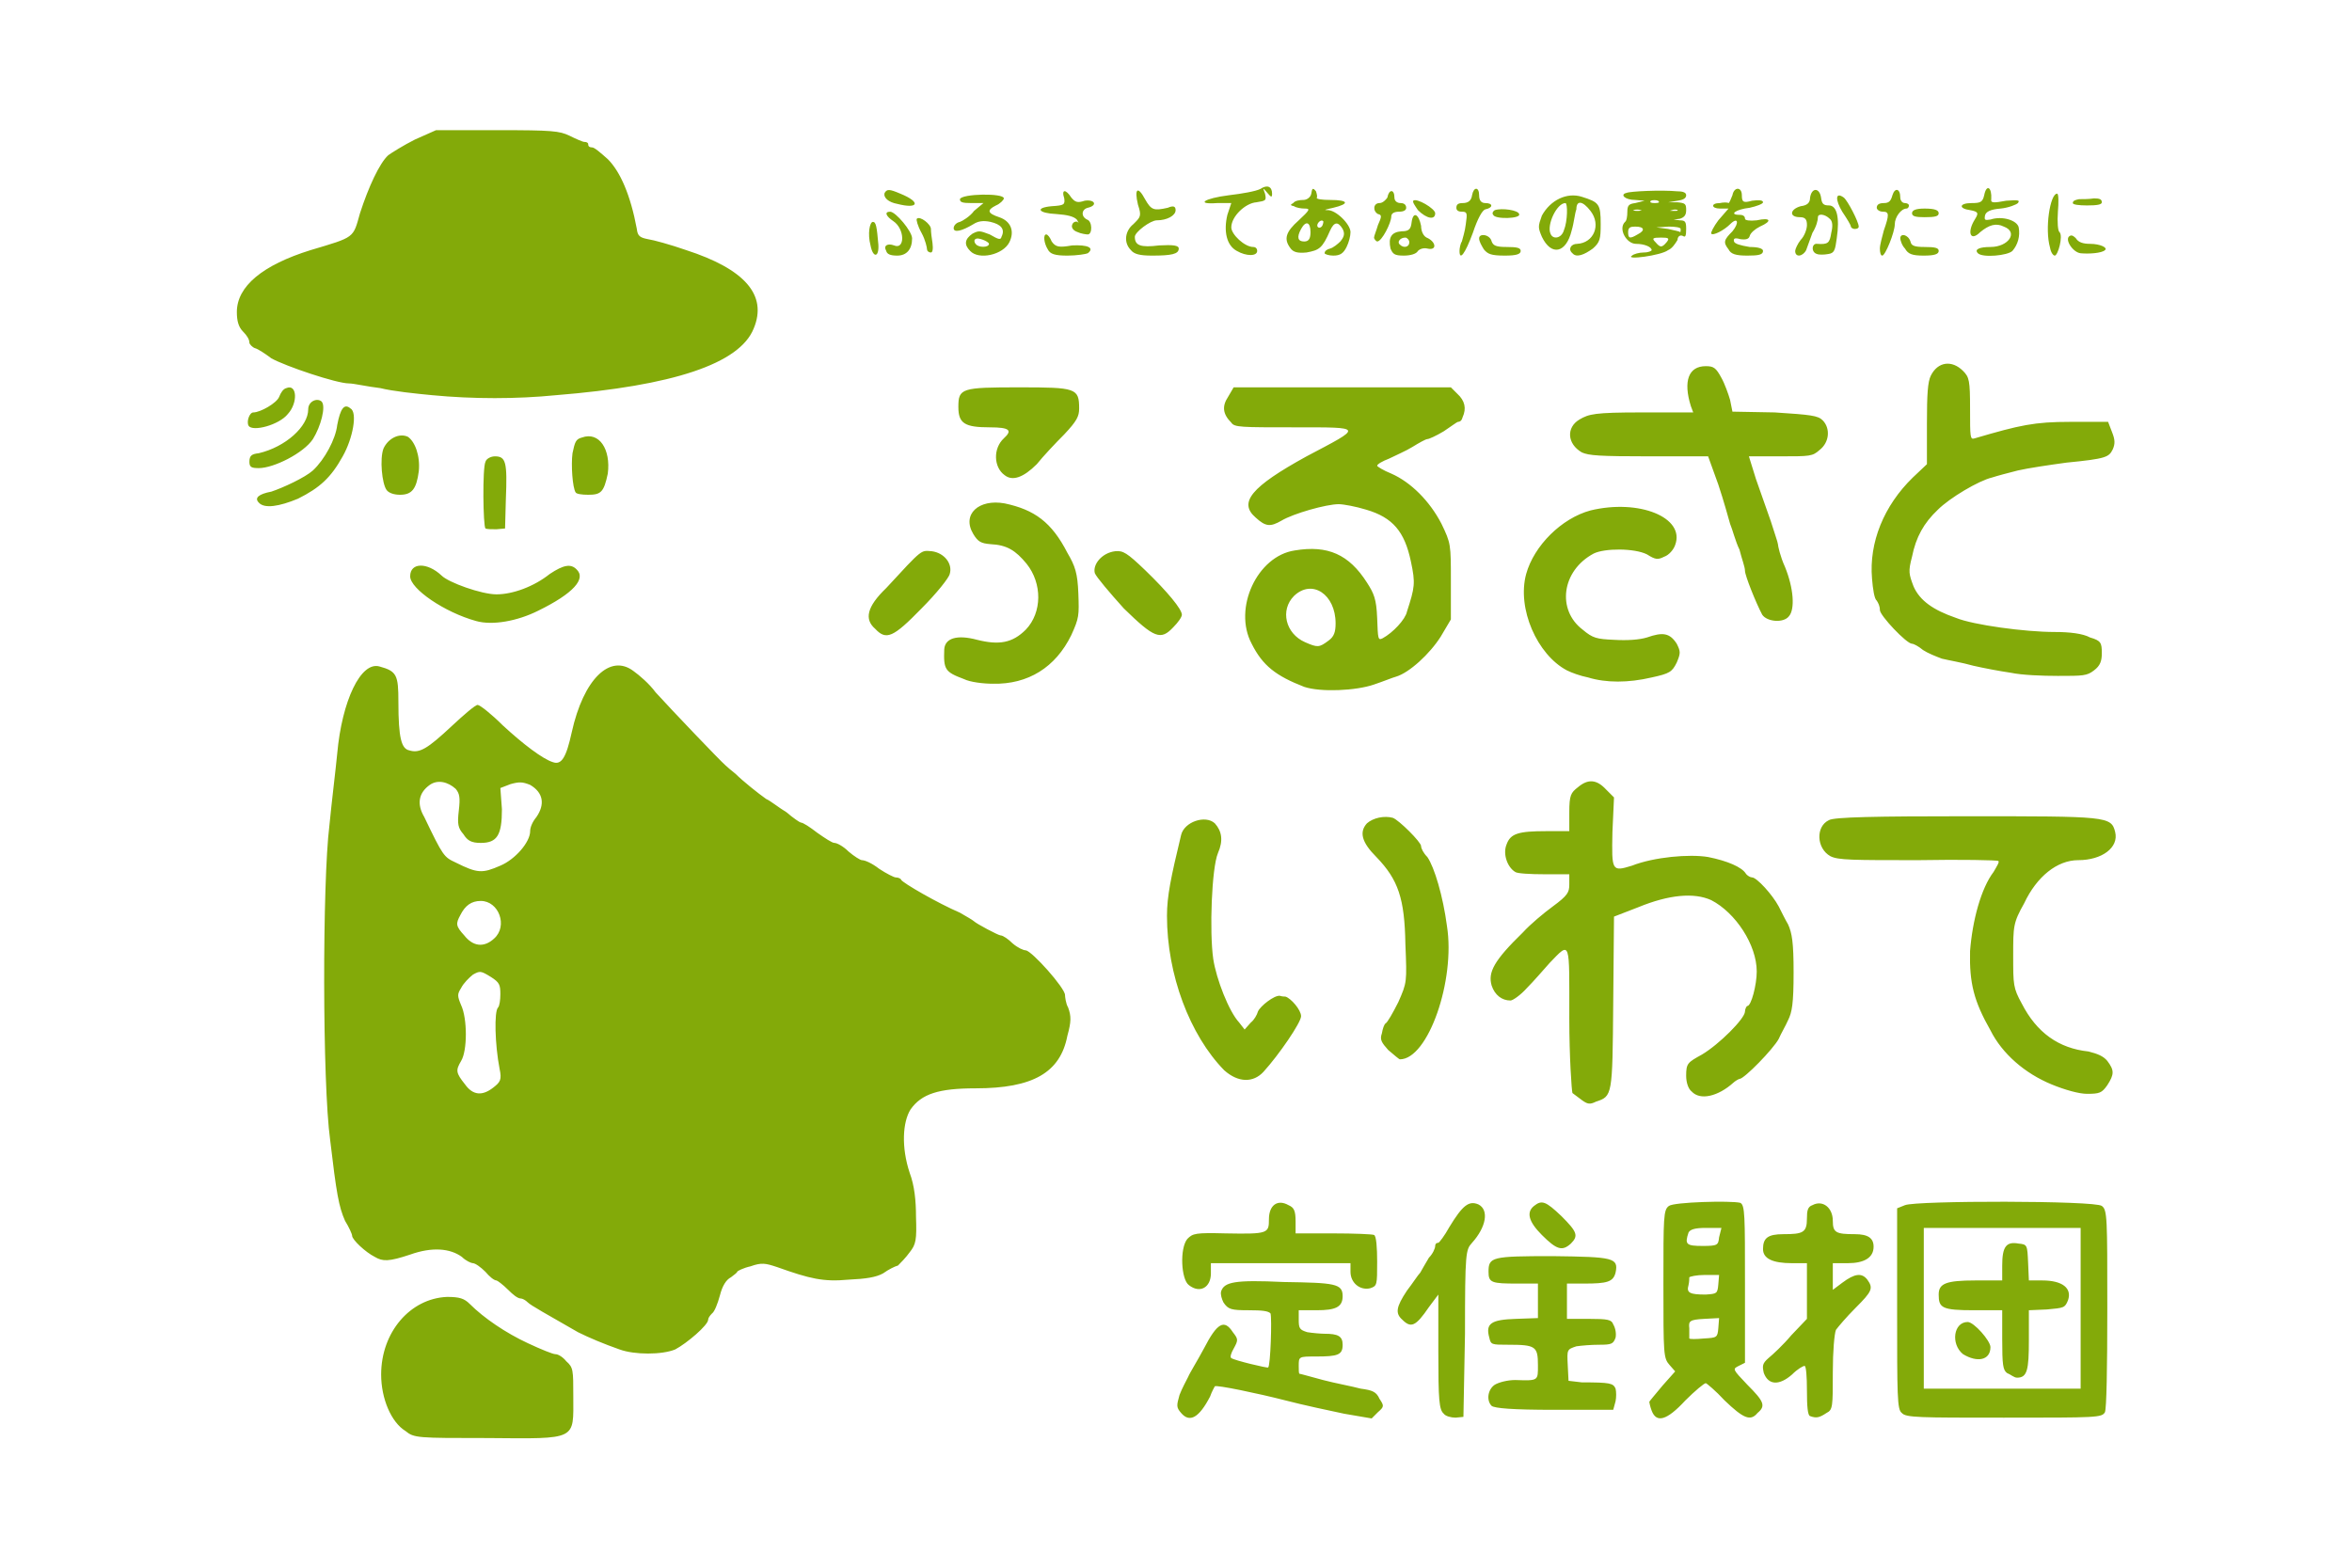 <?xml version="1.0" encoding="UTF-8" standalone="no"?>
<svg
   xmlns:dc="http://purl.org/dc/elements/1.1/"
   xmlns:cc="http://creativecommons.org/ns#"
   xmlns:rdf="http://www.w3.org/1999/02/22-rdf-syntax-ns#"
   xmlns:svg="http://www.w3.org/2000/svg"
   xmlns="http://www.w3.org/2000/svg"
   xmlns:sodipodi="http://sodipodi.sourceforge.net/DTD/sodipodi-0.dtd"
   xmlns:inkscape="http://www.inkscape.org/namespaces/inkscape"
   inkscape:version="0.92.4 (5da689c313, 2019-01-14)"
   id="svg8"
   version="1.1"
   viewBox="0 0 299.9 200"
   height="200"
   width="299.9"
   sodipodi:docname="recruit_14.svg">
  <defs
     id="defs2" />
  <sodipodi:namedview
     inkscape:snap-midpoints="true"
     inkscape:snap-object-midpoints="true"
     scale-x="0.365"
     inkscape:showpageshadow="false"
     fit-margin-bottom="0"
     fit-margin-right="0"
     fit-margin-left="0"
     fit-margin-top="0"
     units="px"
     showgrid="false"
     inkscape:document-rotation="0"
     inkscape:current-layer="layer1"
     inkscape:document-units="px"
     inkscape:cy="42.15"
     inkscape:cx="126.6"
     inkscape:zoom="1.4"
     inkscape:pageshadow="2"
     inkscape:pageopacity="0.0"
     borderopacity="1"
     bordercolor="#cdcdcd"
     pagecolor="#ffffff"
     id="base"
     inkscape:snap-bbox="true"
     inkscape:snap-intersection-paths="true"
     inkscape:snap-page="true"
     inkscape:object-nodes="true"
     inkscape:bbox-paths="true"
     inkscape:bbox-nodes="true"
     inkscape:snap-bbox-edge-midpoints="true"
     inkscape:snap-bbox-midpoints="true"
     inkscape:snap-center="true"
     inkscape:snap-smooth-nodes="true"
     inkscape:object-paths="true" />
  <g
     id="layer1"
     inkscape:groupmode="layer"
     inkscape:label="レイヤー 1"
     transform="translate(-204.2,-286.3)">
    <rect
       style="opacity:1;vector-effect:none;fill:#ffffff;fill-opacity:1;fill-rule:evenodd;stroke:none;stroke-width:1;stroke-linecap:butt;stroke-linejoin:miter;stroke-miterlimit:4;stroke-dasharray:none;stroke-dashoffset:0;stroke-opacity:1"
       id="rect1028"
       width="299.9"
       height="200"
       x="204.2"
       y="286.3" />
    <path
       style="fill:#83aa09;fill-opacity:1;stroke-width:1"
       d="m 255.9,468.8 c -1.8,-1.1 -3.1,-4.1 -3.1,-7.2 0,-5.4 3.7,-9.7 8.4,-9.9 1.6,0 2.2,0.2 2.9,0.9 1.8,1.8 4.6,3.7 7.4,5 1.7,0.8 3.2,1.4 3.5,1.4 0.4,0 1,0.4 1.4,0.9 0.9,0.8 0.9,1.1 0.9,4.5 0,5.6 0.6,5.4 -10.9,5.3 -9,0 -9.4,0 -10.5,-0.9 z m 98.9,-2.3 c -0.6,-0.7 -0.6,-0.9 -0.2,-2.3 0.3,-0.8 0.9,-1.9 1.1,-2.3 0.2,-0.5 1.2,-2.1 2,-3.6 1.7,-3.3 2.6,-3.8 3.7,-2.1 0.7,0.9 0.7,1 0.1,2.1 -0.3,0.5 -0.5,1.1 -0.3,1.2 0.4,0.3 4.6,1.3 4.7,1.2 0.3,-0.2 0.5,-6.3 0.3,-6.9 -0.3,-0.3 -1,-0.4 -2.8,-0.4 -2.2,0 -2.6,-0.1 -3.2,-1 -0.2,-0.4 -0.4,-1 -0.3,-1.4 0.4,-1.2 1.7,-1.5 8,-1.2 6.5,0.1 7.5,0.2 7.5,1.8 0,1.4 -0.9,1.8 -3.3,1.8 h -2.3 v 1.2 c 0,1.1 0.1,1.3 1.1,1.6 0.6,0.1 1.7,0.2 2.2,0.2 1.7,0 2.3,0.3 2.3,1.4 0,1.3 -0.6,1.5 -3.4,1.5 -2.2,0 -2.2,0 -2.2,1.2 0,0.5 0,1 0.1,1 0.1,0 1.5,0.4 3,0.8 1.5,0.4 3.7,0.8 4.8,1.1 1.5,0.2 2,0.4 2.4,1.3 0.6,0.9 0.6,1 -0.2,1.7 l -0.8,0.8 -3.5,-0.6 c -1.9,-0.4 -5.2,-1.1 -7.5,-1.7 -3.5,-0.9 -8.8,-2 -9,-1.8 0,0 -0.4,0.7 -0.6,1.3 -1.4,2.7 -2.6,3.4 -3.7,2.1 z m 33.5,0.1 c -0.6,-0.5 -0.7,-1.7 -0.7,-7.9 v -7.3 l -1.2,1.6 c -1.7,2.5 -2.3,2.7 -3.4,1.6 -0.9,-0.8 -0.8,-1.6 0.6,-3.7 0.7,-0.9 1.4,-2 1.7,-2.3 0.2,-0.4 0.7,-1.2 1.1,-1.9 0.5,-0.5 0.8,-1.2 0.8,-1.5 0,-0.2 0.1,-0.4 0.4,-0.4 0.1,0 0.8,-0.9 1.4,-2 1.7,-2.8 2.5,-3.4 3.7,-2.9 1.4,0.7 1,2.9 -0.8,4.9 -0.8,0.9 -0.9,1.1 -0.9,11.6 l -0.2,10.6 -1,0.1 c -0.6,0 -1.3,-0.2 -1.5,-0.5 z m 26.5,-0.4 c -0.2,-0.5 -0.3,-1.1 -0.3,-1.1 0,-0.1 0.8,-1 1.7,-2.1 l 1.6,-1.8 -0.7,-0.8 c -0.8,-0.9 -0.8,-1.3 -0.8,-10.4 0,-8.5 0,-9.4 0.7,-9.9 0.6,-0.5 7.9,-0.7 9.1,-0.4 0.6,0.3 0.6,1.6 0.6,10.3 v 10.1 l -0.8,0.4 c -0.8,0.4 -0.8,0.4 1.1,2.4 2.1,2.1 2.4,2.7 1.3,3.6 -0.9,1.1 -1.8,0.7 -4.2,-1.6 -1.1,-1.2 -2.3,-2.2 -2.4,-2.2 -0.2,0 -1.4,1 -2.6,2.2 -2.4,2.6 -3.7,2.9 -4.3,1.3 z m 8.5,-10.5 0.1,-1.3 -1.9,0.1 c -1.9,0.1 -2,0.3 -1.9,1.2 0,0.6 0,1 0,1.3 0.1,0.1 0.8,0.1 1.9,0 1.6,-0.1 1.7,-0.1 1.8,-1.3 z m 0,-5.6 0.1,-1.2 h -1.8 c -1.1,0 -1.9,0.2 -2,0.3 0,0.1 0,0.6 -0.1,1 -0.3,1 0.2,1.2 2.2,1.2 1.4,-0.1 1.5,-0.1 1.6,-1.3 z m 0.1,-6 0.3,-1.2 h -2 c -1.4,0 -2,0.2 -2.2,0.6 -0.5,1.5 -0.3,1.7 1.8,1.7 1.9,0 2,-0.1 2.1,-1.1 z m 11.6,22.8 c -0.3,-0.1 -0.4,-1.2 -0.4,-3.3 0,-1.7 -0.1,-3.1 -0.3,-3.1 -0.2,0 -0.9,0.4 -1.6,1.1 -1.6,1.4 -3,1.4 -3.6,-0.2 -0.2,-0.9 -0.2,-1.2 0.6,-1.9 0.5,-0.4 1.9,-1.7 2.9,-2.9 l 2,-2.1 v -3.6 -3.5 h -1.9 c -2.5,0 -3.7,-0.6 -3.7,-1.8 0,-1.4 0.6,-1.9 2.6,-1.9 2.5,0 3,-0.2 3,-2 0,-1 0.1,-1.5 0.7,-1.7 1.3,-0.7 2.6,0.3 2.6,2 0,1.5 0.4,1.7 2.8,1.7 1.7,0 2.4,0.5 2.4,1.6 0,1.4 -1.2,2.1 -3.3,2.1 h -1.9 v 1.7 1.7 l 1.2,-0.9 c 1.6,-1.2 2.5,-1.3 3.2,-0.4 0.8,1.1 0.6,1.5 -1.5,3.6 -1.2,1.2 -2.2,2.4 -2.5,2.8 -0.2,0.5 -0.4,2.7 -0.4,5.4 0,4.4 0,4.8 -0.8,5.2 -0.9,0.6 -1.3,0.7 -2.1,0.4 z m 11.7,-0.4 c -0.6,-0.4 -0.6,-2.2 -0.6,-13.2 v -12.9 l 1,-0.4 c 1.4,-0.6 24.3,-0.6 25.1,0.1 0.7,0.5 0.7,1.5 0.7,13 0,7.9 -0.1,12.8 -0.3,13.3 -0.4,0.7 -1,0.7 -12.9,0.7 -10.8,0 -12.5,0 -13,-0.6 z m 22.8,-13.4 v -10.2 h -10 -10 v 10.2 10.3 h 10 10 z m -9.4,8.3 c -0.5,-0.4 -0.6,-1 -0.6,-4.3 v -3.7 h -3.6 c -4.1,0 -4.5,-0.3 -4.5,-2 0,-1.4 0.9,-1.8 4.7,-1.8 h 3.4 v -1.9 c 0,-2.4 0.5,-3.1 2.1,-2.8 1.1,0.1 1.1,0.2 1.2,2.4 l 0.1,2.3 h 1.7 c 2.6,0 3.8,1 3.3,2.5 -0.4,1 -0.5,1 -2.7,1.2 l -2.3,0.1 v 3.8 c 0,3.8 -0.2,4.8 -1.5,4.8 -0.4,0 -0.8,-0.4 -1.3,-0.6 z m -5.6,-2.4 c -1.6,-1.3 -1.2,-4.1 0.6,-4.1 0.8,0 2.9,2.4 2.9,3.2 0,1.7 -1.7,2 -3.5,0.9 z m -60.1,6.6 c -0.7,-0.7 -0.5,-2.1 0.4,-2.7 0.5,-0.3 1.6,-0.6 2.6,-0.6 3,0.1 2.9,0.1 2.9,-1.9 0,-2.4 -0.3,-2.6 -3.8,-2.6 -2.1,0 -2.2,0 -2.4,-0.9 -0.5,-1.8 0.2,-2.3 3.4,-2.4 l 2.8,-0.1 v -2.2 -2.2 h -2.6 c -3.3,0 -3.7,-0.1 -3.7,-1.5 0,-1.9 0.4,-2 8.2,-2 7.7,0.1 8.4,0.2 8,2.1 -0.3,1.2 -1.1,1.4 -4,1.4 H 404 v 2.2 2.3 h 2.8 c 2.4,0 2.9,0.1 3.1,0.7 0.3,0.5 0.4,1.2 0.3,1.7 -0.3,0.8 -0.5,0.9 -2.1,0.9 -1,0 -2.2,0.1 -2.9,0.2 -1.2,0.4 -1.2,0.4 -1.1,2.4 l 0.1,2 1.7,0.2 c 3.6,0 4,0.1 4.3,0.8 0.1,0.4 0.1,1.1 0,1.6 l -0.3,1.1 h -7.5 c -5.4,0 -7.6,-0.2 -8,-0.5 z m -111.2,-7.2 c -2,-0.7 -3.9,-1.5 -5.3,-2.2 -4,-2.3 -6,-3.4 -6.4,-3.8 -0.3,-0.3 -0.7,-0.5 -0.9,-0.5 -0.4,0 -1,-0.5 -1.6,-1.1 -0.7,-0.7 -1.4,-1.2 -1.5,-1.2 -0.3,0 -0.9,-0.5 -1.4,-1.1 -0.6,-0.6 -1.3,-1.1 -1.6,-1.1 -0.2,0 -0.9,-0.3 -1.4,-0.8 -1.5,-1.1 -3.8,-1.3 -6.6,-0.3 -2.7,0.9 -3.5,0.9 -4.5,0.3 -1.2,-0.6 -2.9,-2.2 -2.9,-2.7 0,-0.2 -0.4,-1.1 -0.9,-1.9 -0.8,-1.8 -1.1,-3.5 -1.9,-10.3 -1,-7.2 -1,-32.9 -0.1,-40.1 0.3,-3.1 0.8,-7.1 1,-9.2 0.6,-6.7 3,-11.8 5.4,-11.1 2.2,0.6 2.4,1.1 2.4,4.5 0,4.7 0.4,6 1.4,6.2 1.3,0.4 2.3,-0.2 5.4,-3.1 1.5,-1.4 3,-2.7 3.3,-2.7 0.3,0 1.8,1.2 3.2,2.6 2.6,2.4 5.1,4.3 6.4,4.7 1.1,0.4 1.7,-0.6 2.4,-3.8 1.5,-6.8 4.9,-10.1 7.9,-7.8 0.7,0.5 2,1.6 2.8,2.7 2,2.2 8.2,8.7 8.9,9.3 0.2,0.2 0.8,0.7 1.3,1.1 0.9,0.9 2.9,2.5 3.9,3.2 0.5,0.2 1.6,1.1 2.6,1.7 0.8,0.7 1.7,1.3 1.8,1.3 0.3,0 1.2,0.6 2.1,1.3 1,0.7 1.9,1.3 2.2,1.3 0.3,0 1.1,0.4 1.8,1.1 0.7,0.6 1.5,1.1 1.7,1.1 0.4,0 1.3,0.4 2.2,1.1 0.9,0.6 1.9,1.1 2.1,1.1 0.4,0 0.7,0.2 0.7,0.3 0.2,0.4 4.7,3 7.5,4.2 0.9,0.5 1.7,1 1.8,1.1 0.3,0.3 3.1,1.8 3.4,1.8 0.3,0 1,0.5 1.5,1 0.7,0.6 1.4,0.9 1.7,0.9 0.8,0.1 5,4.8 5,5.7 0,0.2 0.1,1.1 0.4,1.6 0.4,1.1 0.4,1.8 -0.1,3.6 -0.9,4.7 -4.4,6.7 -11.7,6.7 -4.7,0 -6.9,0.7 -8.3,2.7 -1,1.6 -1.2,4.8 -0.1,8.1 0.6,1.6 0.8,3.5 0.8,5.6 0.1,2.9 0,3.5 -0.8,4.5 -0.5,0.7 -1.2,1.4 -1.5,1.7 -0.4,0.1 -1.2,0.5 -1.9,1 -0.9,0.5 -2.2,0.7 -4.4,0.8 -3.2,0.3 -4.9,-0.1 -9.1,-1.6 -1.5,-0.5 -2,-0.6 -3.4,-0.1 -0.9,0.2 -1.7,0.6 -1.7,0.7 0,0.1 -0.4,0.4 -0.8,0.7 -0.6,0.3 -1.1,1.1 -1.4,2.3 -0.3,1.1 -0.7,2.1 -1,2.3 -0.3,0.3 -0.5,0.6 -0.5,0.8 0,0.7 -2.7,3 -4.2,3.8 -1.7,0.7 -5.2,0.7 -7.1,0 z M 267.1,425 c 0.9,-0.7 1.1,-1 0.8,-2.4 -0.6,-3.1 -0.7,-7.3 -0.2,-7.8 0.2,-0.2 0.3,-1 0.3,-1.7 0,-1.2 -0.1,-1.5 -1.2,-2.2 -1.3,-0.8 -1.4,-0.8 -2.3,-0.3 -0.5,0.4 -1.2,1.1 -1.5,1.7 -0.5,0.8 -0.5,1 0,2.2 0.8,1.7 0.8,5.8 0,7.1 -0.7,1.2 -0.7,1.5 0.5,3 1,1.4 2.2,1.5 3.6,0.4 z m 0.1,-19 c 1.8,-1.6 0.6,-4.8 -1.7,-4.8 -1.2,0 -2,0.6 -2.6,1.8 -0.6,1.1 -0.6,1.4 0.5,2.6 1.1,1.4 2.5,1.6 3.8,0.4 z m 0.8,-9.3 c 1.9,-0.8 3.8,-3 3.8,-4.4 0,-0.5 0.3,-1.2 0.8,-1.8 1.1,-1.6 0.9,-3.1 -0.8,-4.1 -1,-0.4 -1.4,-0.4 -2.5,-0.1 l -1.3,0.5 0.2,2.7 c 0,3.3 -0.6,4.3 -2.7,4.3 -1.2,0 -1.7,-0.3 -2.2,-1.1 -0.7,-0.8 -0.8,-1.3 -0.6,-3 0.2,-1.7 0.1,-2.2 -0.4,-2.8 -1,-0.9 -2.3,-1.2 -3.3,-0.5 -1.4,1 -1.7,2.4 -0.7,4.1 2.4,5 2.5,5.1 4,5.8 2.8,1.4 3.4,1.4 5.7,0.4 z m 87.8,53.5 c -1,-0.7 -1.2,-4.7 -0.2,-5.9 0.7,-0.7 1,-0.8 4.9,-0.7 5.4,0.1 5.5,0 5.5,-1.8 0,-1.8 1.1,-2.6 2.5,-1.8 0.7,0.3 0.9,0.7 0.9,2.1 v 1.5 h 4.8 c 2.7,0 5,0.1 5.2,0.2 0.3,0.1 0.4,1.7 0.4,3.4 0,3 0,3.1 -0.9,3.4 -1.3,0.3 -2.5,-0.7 -2.5,-2.1 v -1.1 h -8.8 -9 v 1.3 c 0,1.8 -1.4,2.6 -2.8,1.5 z m 45,-6.4 c -1.7,-1.7 -2,-2.9 -1,-3.7 1,-0.8 1.5,-0.6 3.5,1.3 2,2 2.2,2.5 1.2,3.5 -1.1,1 -1.8,0.8 -3.7,-1.1 z m 5.1,-17.2 c -0.5,-0.4 -1.1,-0.8 -1.2,-0.9 -0.1,-0.3 -0.4,-4.6 -0.4,-9.5 0,-10.1 0.2,-9.9 -2.5,-7.1 -0.8,0.9 -2.1,2.4 -2.9,3.2 -0.8,0.9 -1.8,1.6 -2.1,1.6 -1.1,0 -2,-0.7 -2.4,-1.9 -0.5,-1.7 0.3,-3.2 4,-6.8 0.9,-1 2.7,-2.5 3.8,-3.3 1.9,-1.4 2.1,-1.8 2.1,-2.8 v -1.3 h -3.1 c -1.9,0 -3.6,-0.1 -3.8,-0.3 -1,-0.6 -1.6,-2.3 -1.1,-3.5 0.5,-1.4 1.5,-1.7 5.1,-1.7 h 2.9 v -2.4 c 0,-2.2 0.2,-2.5 1.1,-3.2 1.3,-1.1 2.4,-1 3.6,0.3 l 1,1 -0.2,4.4 c -0.1,5 -0.1,5.1 2.5,4.3 2.8,-1.1 7.3,-1.5 9.7,-1.1 2.5,0.5 4.3,1.3 4.8,2.1 0.2,0.3 0.6,0.5 0.8,0.5 0.6,0 2.6,2.2 3.4,3.7 0.3,0.6 0.9,1.8 1.2,2.3 0.5,1.1 0.7,2.3 0.7,6.1 0,4 -0.2,5.1 -0.7,6.1 -0.3,0.7 -0.9,1.7 -1.2,2.4 -0.7,1.3 -4.4,5.1 -5,5.1 -0.1,0 -0.6,0.3 -0.8,0.5 -1.9,1.7 -4.2,2.3 -5.3,1.1 -0.4,-0.3 -0.7,-1.1 -0.7,-2 0,-1.6 0.2,-1.7 2,-2.7 2.2,-1.3 5.5,-4.6 5.5,-5.5 0,-0.3 0.2,-0.7 0.3,-0.7 0.5,0 1.2,-2.7 1.2,-4.4 0,-3.4 -2.7,-7.5 -5.8,-9.1 -2.2,-1 -5.4,-0.7 -9.3,0.9 l -3.1,1.2 -0.1,11.1 c -0.1,11.8 -0.1,11.8 -2.2,12.5 -0.8,0.4 -1.1,0.3 -1.8,-0.2 z m 59.9,-2 c -3.4,-1.4 -6.3,-3.9 -7.8,-6.9 -2.1,-3.7 -2.7,-6 -2.6,-10.1 0.3,-3.9 1.4,-8 3,-10.1 0.4,-0.7 0.8,-1.3 0.6,-1.4 -0.1,-0.1 -4.7,-0.2 -10.2,-0.1 -8.4,0 -10.2,0 -11.2,-0.5 -1.8,-1 -1.9,-3.8 -0.2,-4.6 0.6,-0.4 6.1,-0.5 17.5,-0.5 18,0 18.5,0 19,2 0.5,2 -1.7,3.6 -4.7,3.6 -2.7,0 -5.3,2.1 -6.9,5.5 -1.4,2.5 -1.4,2.9 -1.4,6.7 0,3.7 0,4.1 1.1,6.1 1.9,3.7 4.7,5.7 8.5,6.1 1.2,0.3 1.9,0.6 2.4,1.2 0.9,1.2 0.9,1.7 0,3.1 -0.7,1 -1,1.1 -2.6,1.1 -1,0 -2.8,-0.5 -4.5,-1.2 z m -105.5,-1.8 c -4.4,-4.5 -7.3,-12.2 -7.3,-19.7 0,-2.5 0.5,-4.9 1.8,-10.3 0.4,-1.7 3.1,-2.6 4.3,-1.5 0.9,1 1.1,2.2 0.4,3.8 -0.8,1.9 -1.1,10 -0.6,13.5 0.4,2.6 2,6.7 3.3,8.1 l 0.7,0.9 0.8,-0.9 c 0.4,-0.3 0.8,-1 0.9,-1.4 0.3,-0.7 2.1,-2.1 2.8,-2 0.3,0.1 0.6,0.1 0.7,0.1 0.7,0.2 2,1.7 2,2.5 0,0.8 -2.8,4.9 -4.8,7.1 -1.3,1.4 -3.2,1.4 -5,-0.2 z m 20.9,-2.6 c -0.8,-0.9 -1.1,-1.3 -0.8,-2.1 0.1,-0.6 0.3,-1.2 0.5,-1.3 0.2,-0.1 0.9,-1.3 1.6,-2.7 1.1,-2.5 1.1,-2.5 0.9,-7.4 -0.1,-5.8 -0.9,-8.2 -3.7,-11.1 -1.9,-1.9 -2.2,-3.2 -1.2,-4.3 0.8,-0.7 2.2,-1 3.3,-0.7 0.8,0.3 3.6,3.1 3.6,3.6 0,0.3 0.3,0.9 0.8,1.4 0.9,1.3 2,5 2.5,8.8 1.1,6.9 -2.4,17 -6,17 -0.1,0 -0.8,-0.6 -1.5,-1.2 z m -10.7,-46.3 c -3.6,-1.4 -5.3,-2.7 -6.7,-5.5 -2.4,-4.5 0.7,-11.2 5.5,-11.9 4.2,-0.7 6.9,0.5 9.2,4.1 0.9,1.4 1.2,2.1 1.3,4.5 0.1,2.7 0.1,2.9 0.7,2.6 1.3,-0.7 2.9,-2.4 3.1,-3.4 1,-3.1 1.1,-3.6 0.5,-6.4 -0.8,-3.8 -2.3,-5.6 -5.7,-6.6 -1.3,-0.4 -2.9,-0.7 -3.5,-0.7 -1.6,0 -5.8,1.2 -7.3,2.1 -1.4,0.8 -2,0.8 -3.3,-0.4 -2.2,-1.9 -0.6,-3.9 6.5,-7.8 7.2,-3.8 7.4,-3.7 -1.5,-3.7 -6.9,0 -7.7,0 -8.1,-0.6 -1.1,-1.1 -1.2,-2.1 -0.4,-3.3 l 0.7,-1.2 h 13.9 13.8 l 0.8,0.8 c 1,0.9 1.2,1.9 0.7,3 -0.1,0.4 -0.3,0.6 -0.6,0.6 -0.1,0 -0.9,0.6 -1.8,1.2 -1,0.6 -1.9,1 -2.1,1 -0.2,0 -1.1,0.5 -1.9,1 -0.8,0.5 -2.2,1.1 -3,1.5 -0.8,0.3 -1.5,0.7 -1.5,0.9 0,0.1 0.8,0.6 1.8,1 2.5,1.1 4.9,3.5 6.4,6.4 1.2,2.5 1.2,2.6 1.2,7.3 v 4.9 l -1.3,2.2 c -1.4,2.2 -4,4.6 -5.7,5.1 -0.4,0.1 -1.6,0.6 -2.8,1 -2.3,0.8 -6.8,1 -8.9,0.3 z m 3.1,-5.9 c 0.7,-0.5 0.9,-1.1 0.9,-2.2 0,-3.7 -3,-5.7 -5.3,-3.5 -1.8,1.8 -1.1,4.8 1.4,5.9 1.6,0.7 1.8,0.7 3,-0.2 z m -46.5,4.9 c -2.4,-0.9 -2.6,-1.2 -2.5,-3.8 0.1,-1.4 1.6,-1.9 4.2,-1.2 2.8,0.7 4.5,0.4 6.2,-1.3 2.1,-2.2 2.1,-5.9 0.1,-8.4 -1.4,-1.7 -2.5,-2.4 -4.6,-2.5 -1.2,-0.1 -1.6,-0.3 -2.2,-1.3 -1.5,-2.5 0.7,-4.5 4,-3.9 3.8,0.8 6,2.4 8,6.3 1,1.7 1.3,2.6 1.4,5.2 0.1,2.8 0.1,3.1 -0.9,5.3 -2,4.1 -5.5,6.3 -10,6.2 -1.2,0 -2.9,-0.2 -3.7,-0.6 z m 79.6,-0.2 c -1,-0.2 -2.1,-0.6 -2.7,-0.9 -3.8,-2 -6.4,-7.9 -5.2,-12.3 1,-3.6 4.5,-7.1 8.2,-8.1 6.2,-1.5 12.1,0.9 10.8,4.4 -0.2,0.6 -0.8,1.3 -1.4,1.5 -0.8,0.4 -1.1,0.4 -2.2,-0.3 -1.6,-0.8 -5.4,-0.8 -6.8,-0.1 -4.1,2.2 -4.7,7.2 -1.4,9.7 1.3,1.1 1.8,1.2 4,1.3 1.7,0.1 3.2,0 4.2,-0.3 2,-0.7 2.9,-0.6 3.8,0.8 0.5,1 0.5,1.2 0,2.4 -0.6,1.2 -0.9,1.4 -3.2,1.9 -3,0.7 -5.8,0.7 -8.1,0 z m 53.9,-0.6 c -1.4,-0.2 -3.5,-0.6 -4.8,-0.9 -1.4,-0.4 -3.2,-0.7 -4,-0.9 -0.8,-0.3 -1.8,-0.7 -2.4,-1.1 -0.6,-0.5 -1.2,-0.8 -1.4,-0.8 -0.7,0 -4.1,-3.6 -4.1,-4.3 0,-0.5 -0.2,-0.9 -0.4,-1.2 -0.3,-0.2 -0.5,-1.5 -0.6,-2.8 -0.4,-4.6 1.5,-9.3 5.2,-12.9 l 1.8,-1.7 v -5.2 c 0,-3.7 0.1,-5.3 0.5,-6.1 0.9,-1.8 2.7,-2 4.1,-0.6 0.8,0.8 0.9,1.2 0.9,4.9 0,3.6 0,3.9 0.6,3.7 5.8,-1.7 7.6,-2.1 12.2,-2.1 h 4.8 l 0.5,1.3 c 0.4,1 0.4,1.5 0.1,2.2 -0.5,1 -0.8,1.2 -5.9,1.7 -2.2,0.3 -4.9,0.7 -6.2,1 -1.2,0.3 -2.7,0.7 -3.3,0.9 -1.7,0.4 -5.4,2.6 -6.9,4.1 -1.8,1.7 -2.8,3.5 -3.3,6 -0.5,1.9 -0.4,2.2 0.2,3.8 0.8,1.8 2.5,3 5.4,4 2.2,0.9 8.8,1.8 12.6,1.8 1.9,0 3.6,0.2 4.5,0.7 1.4,0.4 1.5,0.7 1.5,2 0,1 -0.2,1.6 -1,2.2 -0.9,0.7 -1.4,0.7 -4.6,0.7 -2,0 -4.6,-0.1 -6,-0.4 z m -144.8,-5.6 c -1.4,-1.2 -1.1,-2.8 1.4,-5.2 4.7,-5.1 4.4,-4.8 5.8,-4.7 1.6,0.2 2.7,1.6 2.3,2.9 -0.1,0.5 -1.7,2.5 -3.6,4.4 -3.6,3.7 -4.5,4.1 -5.9,2.6 z m 31.7,-2.6 c -1.8,-2 -3.5,-4 -3.7,-4.5 -0.3,-1.1 0.9,-2.6 2.6,-2.8 1,-0.1 1.5,0.2 3.8,2.4 2.9,2.8 4.7,5 4.7,5.7 0,0.3 -0.5,1 -1.1,1.6 -1.6,1.7 -2.4,1.4 -6.3,-2.4 z m -82.6,1.6 c -4,-1.1 -8.4,-4.1 -8.4,-5.7 0,-1.8 2.2,-1.8 4,-0.1 0.9,0.9 5.1,2.4 7,2.4 2.1,0 4.8,-1 6.8,-2.6 1.8,-1.2 2.7,-1.3 3.4,-0.6 1.3,1.2 -0.4,3.1 -4.9,5.3 -2.6,1.3 -5.8,1.9 -7.9,1.3 z m 164,-0.8 c -0.8,-1.5 -2.2,-5 -2.2,-5.6 0,-0.5 -0.4,-1.5 -0.7,-2.7 -0.5,-1 -0.9,-2.6 -1.2,-3.3 -0.2,-0.7 -0.8,-2.9 -1.5,-5 l -1.3,-3.6 h -7.5 c -6.4,0 -7.7,-0.1 -8.6,-0.5 -1.9,-1.1 -2,-3.2 -0.3,-4.2 1.2,-0.7 1.9,-0.9 7.9,-0.9 h 6.6 l -0.3,-0.8 c -1,-3.2 -0.3,-5.1 1.9,-5.1 1,0 1.3,0.2 2,1.5 0.4,0.7 0.9,2.1 1.1,2.8 l 0.3,1.5 5.4,0.1 c 4.6,0.3 5.5,0.4 6.1,1 1,1 0.9,2.8 -0.4,3.8 -0.9,0.8 -1.2,0.8 -5,0.8 h -4 l 0.9,2.9 c 0.6,1.7 1.4,4 1.9,5.4 0.4,1.3 0.9,2.7 0.9,2.9 0,0.2 0.3,1.6 0.9,2.9 1.1,2.7 1.3,5.4 0.5,6.3 -0.7,0.9 -2.8,0.7 -3.4,-0.2 z m -162.8,-11 c -0.3,-0.3 -0.4,-7.7 0,-8.5 0.1,-0.4 0.7,-0.7 1.2,-0.7 1.4,0 1.6,0.7 1.4,5.5 l -0.1,3.7 -1.1,0.1 c -0.6,0 -1.2,0 -1.4,-0.1 z m -28.9,-3.3 c -0.6,-0.6 0,-1.1 1.6,-1.4 1.5,-0.5 4.3,-1.8 5.3,-2.7 1.5,-1.4 2.9,-4 3.1,-5.8 0.4,-2.1 0.9,-2.8 1.7,-2.1 0.9,0.5 0.3,3.8 -1,6.1 -1.5,2.7 -2.9,4 -5.7,5.4 -2.4,1 -4.3,1.3 -5,0.5 z m 16.3,-1.6 c -0.6,-0.8 -0.9,-4 -0.4,-5.3 0.6,-1.3 2,-2 3.1,-1.5 0.9,0.6 1.6,2.4 1.4,4.4 -0.3,2.3 -0.9,3 -2.4,3 -0.7,0 -1.4,-0.2 -1.7,-0.6 z m 24.1,0.3 c -0.4,-0.6 -0.6,-3.5 -0.4,-5 0.3,-1.4 0.4,-1.8 1.2,-2 2.2,-0.8 3.7,1.5 3.3,4.6 -0.5,2.4 -0.9,2.7 -2.5,2.7 -0.8,0 -1.5,-0.1 -1.6,-0.3 z m 54.7,-2.2 c -1.4,-1 -1.5,-3.4 -0.1,-4.7 1.1,-1 0.8,-1.4 -1.8,-1.4 -3.2,0 -4,-0.5 -4,-2.6 0,-2.4 0.4,-2.5 7.8,-2.5 7.2,0 7.6,0.1 7.6,2.7 0,1 -0.3,1.6 -1.9,3.3 -1.1,1.1 -2.7,2.8 -3.5,3.8 -1.7,1.7 -3.1,2.2 -4.1,1.4 z M 236,345.2 c 0,-0.8 0.3,-1 1.2,-1.1 3.4,-0.8 6.3,-3.4 6.3,-5.6 0,-1 1.1,-1.5 1.7,-1 0.6,0.6 -0.1,3.2 -1.1,4.8 -1.2,1.8 -5,3.7 -6.9,3.7 -0.9,0 -1.2,-0.1 -1.2,-0.8 z m -0.1,-4.6 c -0.3,-0.5 0.1,-1.7 0.6,-1.7 0.9,0 3,-1.2 3.3,-2 0.2,-0.5 0.5,-1 0.9,-1.1 1.4,-0.6 1.5,1.9 0.2,3.3 -1.1,1.4 -4.5,2.3 -5,1.5 z m 23.4,-3.9 c -2.1,-0.2 -5,-0.5 -6.6,-0.9 -1.7,-0.2 -3.4,-0.6 -4,-0.6 -1.6,0 -8.1,-2.2 -9.9,-3.2 -0.8,-0.6 -1.7,-1.2 -2.1,-1.3 -0.3,-0.1 -0.7,-0.5 -0.7,-0.7 0,-0.4 -0.3,-0.9 -0.8,-1.4 -0.6,-0.6 -0.8,-1.4 -0.8,-2.5 0,-3.3 3.3,-6 9.4,-7.9 5.7,-1.7 5.4,-1.5 6.3,-4.7 1.1,-3.4 2.5,-6.4 3.6,-7.4 0.4,-0.3 2,-1.3 3.4,-2 l 2.7,-1.2 h 7.8 c 7.1,0 7.9,0.1 9.2,0.7 0.8,0.4 1.7,0.8 1.9,0.8 0.3,0 0.5,0.1 0.5,0.3 0,0.3 0.2,0.4 0.5,0.4 0.3,0 1.1,0.7 2,1.5 1.6,1.6 2.9,4.6 3.7,8.9 0.1,0.9 0.4,1.1 1.4,1.3 0.7,0.1 2.9,0.7 4.9,1.4 7.4,2.4 10.4,5.7 8.6,10 -1.8,4.5 -10.3,7.3 -25.2,8.5 -5,0.5 -10.6,0.5 -15.8,0 z m 153,-17.8 c 0.2,-0.2 0.9,-0.4 1.5,-0.4 0.6,0 1,-0.2 1,-0.3 0,-0.4 -0.9,-0.8 -2,-0.8 -1.2,0 -2.3,-1.9 -1.4,-2.8 0.2,-0.1 0.3,-0.7 0.3,-1.3 0,-0.8 0.2,-1 1,-1.1 l 1.2,-0.3 -1.2,-0.1 c -1.3,0 -2,-0.7 -1.1,-0.9 0.4,-0.2 4.4,-0.4 6.5,-0.2 0.8,0 1.1,0.2 1.1,0.5 0,0.4 -0.4,0.6 -1.1,0.7 l -1.2,0.2 h 1.2 c 1,0.1 1.1,0.2 1.1,1 0,0.6 -0.2,0.9 -0.8,1.1 l -0.8,0.1 0.8,0.1 c 0.7,0 0.8,0.2 0.8,1.1 0,0.9 -0.1,1.1 -0.4,0.9 -0.4,-0.2 -0.7,0.1 -0.7,0.5 -0.3,0.5 -0.7,1.1 -1.2,1.3 -0.9,0.7 -5.6,1.3 -4.6,0.7 z m 4.4,-1.7 c 0.4,-0.5 0.3,-0.6 -0.7,-0.6 -1.1,0 -1.2,0.1 -0.7,0.6 0.6,0.7 0.8,0.7 1.4,0 z m -3.7,-1 c 1,-0.5 0.9,-1 -0.3,-1 -0.6,0 -0.9,0.1 -0.9,0.7 0,0.8 0.2,0.9 1.2,0.3 z m 5.5,-0.7 c 0,-0.2 -0.7,-0.3 -1.5,-0.3 l -1.6,0.1 1.5,0.2 c 0.8,0.2 1.5,0.3 1.5,0.4 0.1,0 0.1,-0.1 0.1,-0.4 z m -5.1,-2.4 c -0.2,-0.1 -0.7,-0.1 -0.9,0 -0.2,0 0,0.1 0.5,0.1 0.4,0 0.7,-0.1 0.4,-0.1 z m 4.7,0 c -0.1,-0.1 -0.5,-0.1 -0.7,0 -0.4,0.1 -0.3,0.1 0.2,0.1 0.4,0 0.6,0 0.5,-0.1 z m -2.5,-1.2 c -0.2,-0.1 -0.7,-0.1 -0.9,0 -0.2,0.2 0,0.3 0.5,0.3 0.5,0 0.7,-0.1 0.4,-0.3 z m -100.4,5.7 c -0.4,-1.5 -0.1,-3 0.3,-3 0.4,0 0.5,0.6 0.7,2.9 0.1,1.7 -0.7,1.7 -1,0.1 z m 2,0.7 c -0.4,-0.7 0.2,-1 1,-0.7 1.4,0.6 1.4,-2.1 -0.1,-3.1 -0.9,-0.6 -1.2,-1.2 -0.4,-1.2 0.7,0 2.8,2.5 2.8,3.4 0,1.4 -0.7,2.2 -1.9,2.2 -0.9,0 -1.3,-0.2 -1.4,-0.6 z m 10.7,0 c -0.8,-0.8 -0.7,-1.5 0.3,-2.2 0.8,-0.4 0.9,-0.4 2.2,0.1 1.2,0.7 1.4,0.7 1.5,0.3 0.5,-1 -0.1,-1.6 -1.4,-1.9 -0.9,-0.2 -1.6,-0.1 -2.2,0.3 -1.5,0.9 -2.5,1.1 -2.5,0.5 0,-0.3 0.3,-0.7 0.8,-0.8 0.3,-0.1 1.3,-0.7 1.8,-1.4 l 1.2,-1 h -1.5 c -1.2,0 -1.5,-0.1 -1.5,-0.5 0.2,-0.7 5.6,-0.8 5.6,-0.1 0,0.2 -0.5,0.7 -1,0.9 -1.2,0.6 -1.1,1 0.4,1.5 1.5,0.5 2,1.8 1.3,3.2 -0.8,1.6 -3.9,2.3 -5,1.1 z m 2.4,-0.9 c 0,-0.3 -1.5,-0.9 -1.7,-0.6 -0.2,0 -0.2,0.4 0,0.6 0.3,0.5 1.7,0.5 1.7,0 z m 7.5,0.7 c -0.5,-0.8 -0.6,-1.9 -0.2,-1.9 0.2,0 0.5,0.4 0.7,0.9 0.5,0.7 0.9,0.8 2.6,0.5 2,-0.1 2.9,0.3 2,1 -0.2,0.1 -1.4,0.3 -2.6,0.3 -1.6,0 -2.2,-0.2 -2.5,-0.8 z m 10.6,0.1 c -1,-1 -0.7,-2.5 0.3,-3.3 0.9,-0.9 1.1,-1 0.6,-2.5 -0.5,-2.1 0,-2.4 0.9,-0.7 0.8,1.4 1.1,1.5 2.9,1.1 0.7,-0.3 1,-0.2 1,0.3 0,0.7 -1.1,1.3 -2.4,1.3 -0.8,0 -2.8,1.5 -2.8,2.1 0,1.1 0.7,1.4 3.1,1.1 1.8,-0.1 2.5,0 2.5,0.4 0,0.7 -0.9,0.9 -3.4,0.9 -1.6,0 -2.3,-0.2 -2.7,-0.7 z m 13.5,0.1 c -1.3,-0.7 -1.7,-2.5 -1.2,-4.6 l 0.5,-1.5 h -1.8 c -2.8,0.2 -1.7,-0.6 1.5,-1 1.7,-0.2 3.4,-0.5 4,-0.8 0.9,-0.6 1.5,-0.3 1.5,0.6 0,0.5 -0.1,0.5 -0.6,-0.1 -0.6,-0.7 -0.6,-0.7 -0.3,0.1 0.2,0.9 0.1,0.9 -1.1,1.1 -1.4,0.1 -3.2,1.8 -3.2,3.2 0,0.9 1.7,2.5 2.8,2.5 0.3,0 0.5,0.2 0.5,0.5 0,0.7 -1.4,0.7 -2.6,0 z m 11.2,0.3 c 0,-0.3 0.3,-0.5 0.7,-0.6 0.4,-0.1 1,-0.6 1.3,-0.9 0.5,-0.6 0.6,-1 0.3,-1.6 -0.6,-1 -1.1,-0.9 -1.6,0.2 -1,2.3 -1.4,2.5 -3,2.8 -1.1,0.1 -1.7,0 -2.1,-0.6 -0.8,-1.1 -0.6,-2 1.1,-3.5 1.4,-1.3 1.5,-1.5 0.8,-1.5 -0.5,0 -1.1,-0.1 -1.4,-0.3 -0.5,-0.1 -0.5,-0.2 -0.1,-0.4 0.2,-0.3 0.8,-0.4 1.3,-0.4 0.4,0 0.9,-0.3 1,-0.8 0.1,-0.7 0.2,-0.8 0.6,-0.3 0.1,0.3 0.2,0.7 0.1,0.8 -0.1,0.2 0.7,0.3 1.7,0.3 2.4,0 2.5,0.5 0.4,1 -0.9,0.2 -1.3,0.3 -0.8,0.3 1.1,-0.1 3,1.8 3,2.8 0,0.5 -0.2,1.3 -0.5,1.9 -0.4,0.8 -0.8,1.1 -1.7,1.1 -0.6,0 -1.1,-0.2 -1.1,-0.3 z m -1.8,-2.7 c 0,-1.3 -0.6,-1.5 -1.2,-0.4 -0.6,1.1 -0.4,1.6 0.4,1.6 0.6,0 0.8,-0.4 0.8,-1.2 z m 1.6,-1.4 c -0.3,-0.3 -0.9,0.4 -0.7,0.7 0.1,0.2 0.4,0.2 0.6,-0.1 0.1,-0.2 0.2,-0.6 0.1,-0.6 z m 8.6,3.5 c -0.3,-1.4 0.1,-2.1 1.4,-2.2 1,0 1.2,-0.3 1.3,-1.2 0.2,-1.4 0.9,-1 1.2,0.5 0,0.7 0.3,1.3 0.7,1.5 1.2,0.5 1.4,1.7 0.1,1.4 -0.4,-0.1 -0.9,0 -1.2,0.3 -0.2,0.4 -1,0.6 -1.8,0.6 -1.2,0 -1.4,-0.2 -1.7,-0.9 z m 2.4,-0.8 c 0,-0.3 -0.3,-0.6 -0.5,-0.6 -0.7,0 -1.1,0.6 -0.7,0.9 0.5,0.5 1.2,0.3 1.2,-0.3 z m 6.4,1.1 c 0,-0.3 0.1,-0.9 0.3,-1.2 0.1,-0.4 0.4,-1.3 0.5,-2.2 0.2,-1.4 0.2,-1.6 -0.5,-1.6 -0.5,0 -0.7,-0.2 -0.7,-0.5 0,-0.4 0.2,-0.6 0.8,-0.6 0.7,0 1.1,-0.3 1.2,-1 0.2,-1.1 0.9,-1.1 0.9,0 0,0.7 0.3,1 0.8,1 1,0 1,0.6 0,0.8 -0.4,0.1 -1,1.2 -1.6,3 -1,2.7 -1.7,3.6 -1.7,2.3 z m 3.1,-0.2 c -0.3,-0.5 -0.6,-1 -0.6,-1.4 0,-0.7 1.4,-0.5 1.6,0.4 0.2,0.5 0.5,0.7 1.9,0.7 1.3,0 1.8,0.1 1.8,0.5 0,0.4 -0.5,0.6 -2,0.6 -1.8,0 -2.2,-0.2 -2.7,-0.8 z m 11.3,0.5 c -0.6,-0.5 -0.2,-1.2 0.6,-1.2 2.1,-0.1 3.1,-2.4 1.7,-4.2 -1,-1.3 -1.8,-1.4 -1.8,-0.2 -0.2,0.5 -0.3,1.7 -0.6,2.7 -0.7,2.9 -2.6,3.3 -3.8,0.8 -0.5,-1.2 -0.5,-1.3 0,-2.7 1.1,-2 3.2,-3 5.1,-2.4 2.2,0.7 2.4,0.9 2.4,3.5 0,1.9 -0.1,2.3 -1,3.1 -1.1,0.8 -2.1,1.2 -2.6,0.6 z m -1.1,-2.9 c 0.5,-1.2 0.5,-3.5 0.2,-3.5 -1.1,0 -2.4,2.8 -1.9,3.9 0.3,0.8 1.4,0.6 1.7,-0.4 z m 21,2.4 c -0.7,-0.9 -0.6,-1.2 0.5,-2.3 0.9,-1.1 0.7,-1.9 -0.3,-0.9 -0.8,0.8 -2.2,1.5 -2.4,1.2 -0.1,-0.1 0.3,-0.9 0.9,-1.7 l 1.3,-1.5 h -1.1 c -1.1,0 -1.2,-0.7 0,-0.7 0.4,-0.1 1,-0.1 1.1,0 0.1,0 0.3,-0.5 0.5,-1 0.2,-1.1 1.2,-1.1 1.2,0 0,0.9 0.2,1 1.3,0.7 0.8,-0.1 1.4,-0.1 1.4,0.2 0,0.2 -0.8,0.5 -1.7,0.7 -1.8,0.2 -2.7,0.9 -1.3,0.9 0.5,0 0.7,0.2 0.7,0.5 0,0.2 0.6,0.3 1.5,0.2 1.8,-0.4 2,0.1 0.4,0.8 -0.6,0.3 -1.2,0.8 -1.3,1.2 -0.1,0.4 -0.5,0.5 -1.2,0.4 -0.7,-0.2 -0.9,-0.1 -0.8,0.3 0.1,0.3 0.8,0.5 2,0.7 1.1,0 1.7,0.2 1.7,0.5 0,0.5 -0.6,0.6 -2,0.6 -1.5,0 -2.1,-0.2 -2.4,-0.8 z m 8.5,0.2 c 0,-0.2 0.3,-0.9 0.7,-1.4 0.5,-0.5 0.8,-1.4 0.8,-1.9 0,-0.7 -0.2,-1 -0.9,-1 -1.4,0 -1.3,-1 0.1,-1.4 0.8,-0.1 1.2,-0.4 1.2,-1.1 0.2,-1.3 1.2,-1.3 1.4,0 0.1,0.8 0.3,1 1,1 1,0 1.4,1.5 1,4.2 -0.2,1.5 -0.3,1.9 -1.1,2 -0.5,0.1 -1.2,0.1 -1.4,0 -0.8,-0.2 -0.7,-1.4 0,-1.3 1.4,0.1 1.6,-0.1 1.8,-1.4 0.2,-0.8 0.2,-1.5 -0.2,-1.8 -0.6,-0.6 -1.5,-0.7 -1.5,-0.2 0,0.4 -0.2,1.2 -0.7,2 -0.3,0.8 -0.7,1.9 -0.8,2.2 -0.4,0.8 -1.4,1 -1.4,0.1 z m 10.8,-0.3 c 0,-0.5 0.3,-1.5 0.5,-2.3 0.7,-2 0.7,-2.4 -0.1,-2.4 -0.5,0 -0.8,-0.3 -0.8,-0.5 0,-0.4 0.3,-0.6 0.9,-0.6 0.7,0 0.9,-0.3 1.1,-1 0.3,-1 1,-0.9 1,0.3 0,0.3 0.2,0.7 0.6,0.7 0.2,0 0.5,0.1 0.5,0.3 0,0.3 -0.2,0.4 -0.3,0.4 -0.7,0 -1.5,1.1 -1.5,2 0,1 -1.2,4 -1.6,4 -0.2,0 -0.3,-0.4 -0.3,-0.9 z m 3.2,0 c -0.4,-0.4 -0.6,-1.1 -0.6,-1.3 0,-0.7 1,-0.5 1.3,0.4 0.1,0.5 0.4,0.7 1.8,0.7 1.3,0 1.8,0.1 1.8,0.5 0,0.4 -0.5,0.6 -1.9,0.6 -1.5,0 -2,-0.2 -2.4,-0.9 z m 9.3,0.6 c -0.5,-0.5 0.2,-0.8 1.6,-0.8 2.3,0 3.6,-1.9 1.7,-2.6 -1,-0.5 -1.9,-0.2 -3,0.7 -1.3,1.3 -1.7,0 -0.7,-1.6 0.5,-0.8 0.5,-1 -0.6,-1.2 -1.5,-0.2 -1.4,-0.9 0.2,-0.9 1.1,0 1.4,-0.1 1.6,-1 0.3,-1.5 1,-1 0.9,0.5 -0.1,0.5 0.3,0.5 1.9,0.2 1.5,-0.1 1.8,-0.1 1.5,0.3 -0.2,0.2 -1.2,0.6 -2.2,0.7 -1.3,0.1 -1.9,0.4 -2,0.9 -0.1,0.6 0,0.6 0.7,0.5 1.5,-0.5 3.4,0.1 3.6,1 0.2,1.1 -0.1,2.2 -0.8,3 -0.6,0.6 -3.8,0.9 -4.4,0.3 z m 9.2,-0.7 c -0.7,-2.4 0,-6.9 0.9,-6.9 0.2,0 0.2,1.1 0.1,2.3 -0.1,1.3 0,2.5 0.2,2.6 0.5,0.5 -0.2,3 -0.6,3 -0.2,0 -0.5,-0.4 -0.6,-1 z m 3.9,0.7 c -1,-0.1 -2.1,-1.8 -1.4,-2.2 0.3,-0.2 0.6,0.1 0.8,0.3 0.3,0.5 0.9,0.7 1.8,0.7 1.3,0 2.3,0.5 1.9,0.8 -0.4,0.4 -2.1,0.5 -3.1,0.4 z m -147.1,-0.5 c 0,-0.2 -0.2,-1.2 -0.7,-2.1 -0.5,-0.9 -0.7,-1.7 -0.6,-1.8 0.4,-0.4 1.8,0.7 1.8,1.3 0,0.4 0.1,1.2 0.2,1.8 0.1,0.8 0,1.2 -0.2,1.2 -0.3,0 -0.5,-0.2 -0.5,-0.4 z m 57,-1.5 c 0,-0.2 0.3,-0.9 0.5,-1.6 0.5,-1.1 0.5,-1.3 0,-1.4 -0.7,-0.4 -0.6,-1.4 0.2,-1.4 0.4,0 0.8,-0.4 1,-0.7 0.2,-1.1 0.9,-1.1 0.9,0 0,0.4 0.3,0.7 0.8,0.7 0.4,0 0.7,0.2 0.7,0.6 0,0.3 -0.3,0.5 -0.9,0.5 -0.6,0 -1,0.2 -1,0.6 0,0.8 -1.2,3.2 -1.8,3.2 -0.1,0 -0.4,-0.3 -0.4,-0.5 z m -37.8,-0.7 c -0.6,-0.2 -0.8,-0.6 -0.7,-0.9 0.1,-0.4 0.5,-0.5 0.7,-0.4 0.2,0.3 0.1,0 -0.1,-0.3 -0.4,-0.4 -1.2,-0.6 -2.6,-0.7 -2.3,-0.1 -2.8,-0.8 -0.6,-1 1.6,-0.1 1.7,-0.2 1.6,-1 -0.4,-1.2 0.2,-1.2 0.9,-0.1 0.5,0.6 0.8,0.7 1.7,0.4 1.3,-0.2 1.7,0.6 0.4,0.9 -0.8,0.2 -0.9,1.1 -0.1,1.5 0.7,0.2 0.7,1.9 0.1,1.9 -0.2,0 -0.9,-0.1 -1.3,-0.3 z m 98.6,-0.7 c 0,-0.2 -0.5,-1 -1.1,-1.9 -0.9,-1.5 -0.9,-2.6 0.2,-1.8 0.5,0.4 1.9,3.1 1.9,3.7 0,0.2 -0.2,0.3 -0.5,0.3 -0.3,0 -0.5,-0.2 -0.5,-0.3 z M 385,313.1 c -0.4,-0.6 -0.7,-1 -0.6,-1.2 0.4,-0.4 2.8,1 2.8,1.6 0,0.9 -1.1,0.7 -2.2,-0.4 z m 9.6,0.6 c -0.2,-0.2 0,-0.5 0.2,-0.6 0.9,-0.3 3,0 3.1,0.5 0.3,0.6 -3.1,0.7 -3.3,0.1 z m 53.4,-0.2 c 0,-0.4 0.5,-0.6 1.6,-0.6 1.3,0 1.8,0.2 1.8,0.6 0,0.4 -0.5,0.5 -1.8,0.5 -1.1,0 -1.6,-0.1 -1.6,-0.5 z m -129.4,-1.2 c -1.1,-0.2 -1.8,-0.8 -1.6,-1.4 0.3,-0.5 0.6,-0.5 2,0.1 2.7,1.1 2.3,2 -0.4,1.3 z m 149.9,-0.1 c 0,-0.3 0.3,-0.4 0.8,-0.5 0.5,0 1.3,0 1.9,-0.1 0.7,0 1,0.1 1,0.5 0,0.3 -0.6,0.4 -1.9,0.4 -1,0 -1.8,-0.1 -1.8,-0.3 z"
       id="path826"
       inkscape:connector-curvature="0" />
  </g>
  <inkscape:templateinfo>
    <inkscape:name>ORG</inkscape:name>
    <inkscape:date>2019-12-26</inkscape:date>
  </inkscape:templateinfo>
  <style
     id="style889"
     type="text/css">
	.st0{fill:#CE021B;}
	.st1{fill:#003F96;}
	.st2{fill:#FFFFFF;}
	.st3{fill:#231815;}
</style>
</svg>
